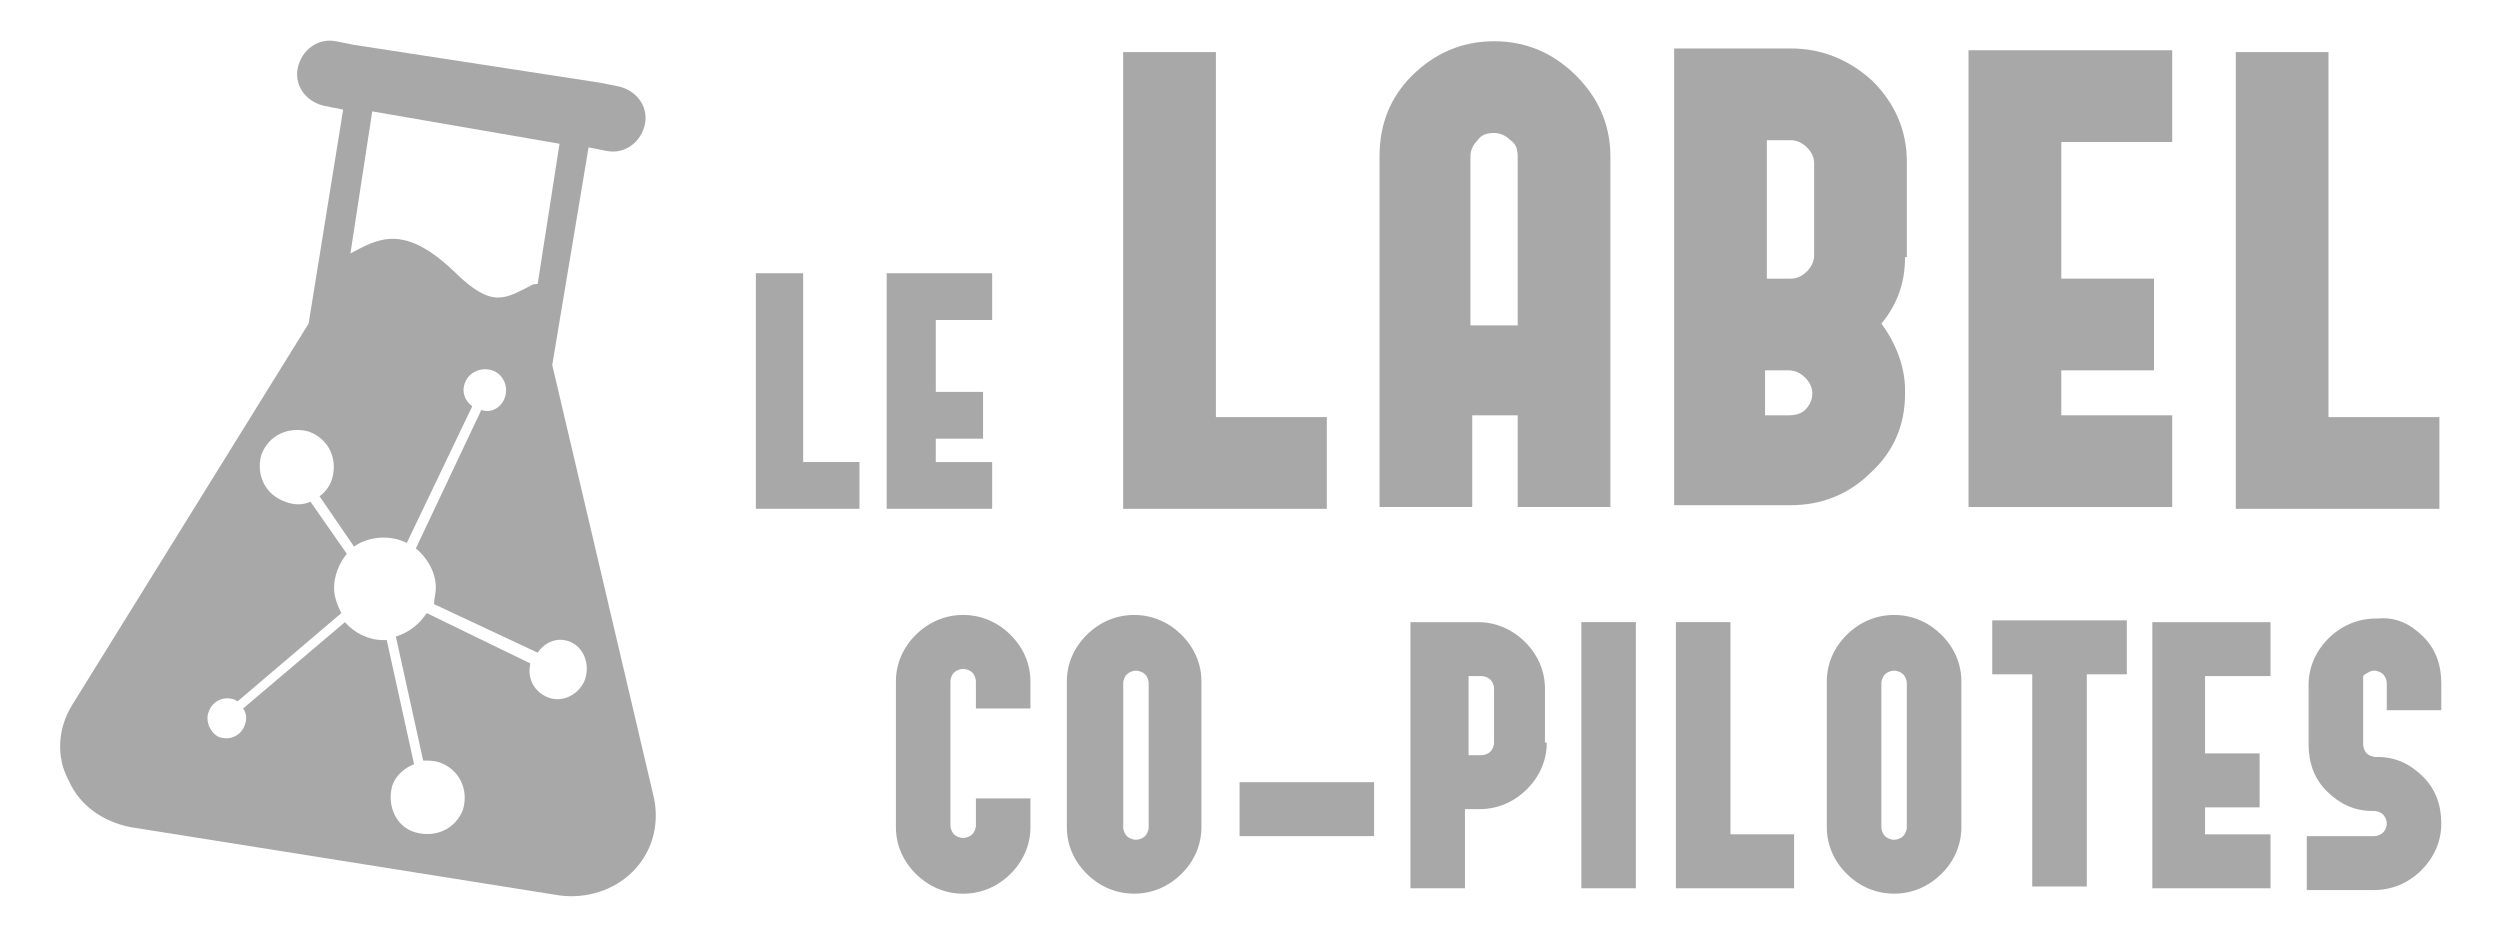 <svg width="58" height="22" viewBox="0 0 58 22" fill="none" xmlns="http://www.w3.org/2000/svg">
<g clip-path="url(#clip0_930_12506)">
<path d="M19.94 10.719V11.804H17.536V6.339H18.633V10.719H19.94Z" fill="#A8A8A8"/>
<path d="M21.71 7.465V9.092H22.807V10.177H21.71V10.72H23.018V11.804H20.571V6.339H23.018V7.424H21.71V7.465Z" fill="#A8A8A8"/>
<path d="M30.782 9.677V11.805H26.057V1.208H28.209V9.677H30.782Z" fill="#A8A8A8"/>
<path d="M32.764 1.75C33.27 1.249 33.903 0.957 34.662 0.957C35.379 0.957 36.012 1.208 36.56 1.75C37.066 2.251 37.361 2.876 37.361 3.627V11.763H35.21V9.635H34.156V11.763H32.005V3.627C32.005 2.876 32.258 2.251 32.764 1.75ZM35.21 7.549V3.627C35.21 3.461 35.168 3.335 35.042 3.252C34.957 3.168 34.831 3.085 34.662 3.085C34.493 3.085 34.367 3.127 34.282 3.252C34.198 3.335 34.114 3.461 34.114 3.627V7.549H35.21Z" fill="#A8A8A8"/>
<path d="M44.197 5.964C44.197 6.548 44.028 7.049 43.649 7.508C43.986 7.966 44.197 8.509 44.197 9.051V9.135C44.197 9.844 43.944 10.47 43.396 10.97C42.889 11.471 42.257 11.721 41.54 11.721H38.84V1.124H41.54C42.257 1.124 42.889 1.375 43.438 1.875C43.944 2.376 44.239 3.002 44.239 3.753V5.839V5.964H44.197ZM40.991 6.465H41.54C41.666 6.465 41.793 6.423 41.919 6.298C42.004 6.214 42.088 6.089 42.088 5.922V3.794C42.088 3.669 42.046 3.544 41.919 3.419C41.835 3.335 41.708 3.252 41.54 3.252H40.991V6.465ZM41.877 9.51C41.961 9.427 42.046 9.302 42.046 9.135C42.046 9.009 42.004 8.884 41.877 8.759C41.793 8.676 41.666 8.592 41.498 8.592H40.949V9.635H41.498C41.666 9.635 41.793 9.594 41.877 9.51Z" fill="#A8A8A8"/>
<path d="M47.822 3.294V6.464H49.973V8.592H47.822V9.635H50.395V11.763H45.67V1.166H50.395V3.294H47.822Z" fill="#A8A8A8"/>
<path d="M56.594 9.677V11.805H51.87V1.208H54.021V9.677H56.594Z" fill="#A8A8A8"/>
<path d="M23.906 18.564V19.19C23.906 19.607 23.737 19.983 23.442 20.275C23.147 20.567 22.767 20.734 22.345 20.734C21.924 20.734 21.544 20.567 21.249 20.275C20.953 19.983 20.785 19.607 20.785 19.19V15.811C20.785 15.393 20.953 15.018 21.249 14.726C21.544 14.434 21.924 14.267 22.345 14.267C22.767 14.267 23.147 14.434 23.442 14.726C23.737 15.018 23.906 15.393 23.906 15.811V16.437H22.641V15.811C22.641 15.727 22.599 15.644 22.556 15.602C22.514 15.56 22.43 15.519 22.345 15.519C22.261 15.519 22.177 15.56 22.134 15.602C22.092 15.644 22.05 15.727 22.05 15.811V19.148C22.05 19.232 22.092 19.315 22.134 19.357C22.177 19.399 22.261 19.441 22.345 19.441C22.43 19.441 22.514 19.399 22.556 19.357C22.599 19.315 22.641 19.232 22.641 19.148V18.523H23.906V18.564Z" fill="#A8A8A8"/>
<path d="M27.873 19.19C27.873 19.607 27.704 19.983 27.409 20.275C27.113 20.567 26.734 20.733 26.312 20.733C25.89 20.733 25.511 20.567 25.215 20.275C24.92 19.983 24.751 19.607 24.751 19.19V15.81C24.751 15.393 24.92 15.018 25.215 14.726C25.511 14.434 25.89 14.267 26.312 14.267C26.734 14.267 27.113 14.434 27.409 14.726C27.704 15.018 27.873 15.393 27.873 15.81V19.19ZM26.649 15.852C26.649 15.769 26.607 15.685 26.565 15.644C26.523 15.602 26.438 15.56 26.354 15.56C26.27 15.56 26.185 15.602 26.143 15.644C26.101 15.685 26.059 15.769 26.059 15.852V19.19C26.059 19.273 26.101 19.357 26.143 19.398C26.185 19.44 26.27 19.482 26.354 19.482C26.438 19.482 26.523 19.44 26.565 19.398C26.607 19.357 26.649 19.273 26.649 19.19V15.852Z" fill="#A8A8A8"/>
<path d="M28.758 18.146H31.879V19.398H28.758V18.146Z" fill="#A8A8A8"/>
<path d="M35.885 17.229C35.885 17.646 35.716 18.021 35.421 18.313C35.126 18.605 34.746 18.772 34.325 18.772H33.987V20.608H32.722V14.433H34.282C34.704 14.433 35.084 14.6 35.379 14.892C35.674 15.184 35.843 15.56 35.843 15.977V17.229H35.885ZM34.662 15.977C34.662 15.894 34.62 15.81 34.578 15.768C34.535 15.727 34.451 15.685 34.367 15.685H34.071V17.521H34.367C34.451 17.521 34.535 17.479 34.578 17.437C34.62 17.395 34.662 17.312 34.662 17.229V15.977Z" fill="#A8A8A8"/>
<path d="M37.952 20.608H36.687V14.433H37.952V20.608Z" fill="#A8A8A8"/>
<path d="M41.623 19.356V20.608H38.881V14.433H40.147V19.356H41.623Z" fill="#A8A8A8"/>
<path d="M45.504 19.19C45.504 19.607 45.335 19.983 45.04 20.275C44.744 20.567 44.365 20.733 43.943 20.733C43.521 20.733 43.142 20.567 42.846 20.275C42.551 19.983 42.382 19.607 42.382 19.19V15.81C42.382 15.393 42.551 15.018 42.846 14.726C43.142 14.434 43.521 14.267 43.943 14.267C44.365 14.267 44.744 14.434 45.04 14.726C45.335 15.018 45.504 15.393 45.504 15.81V19.19ZM44.238 15.852C44.238 15.769 44.196 15.685 44.154 15.644C44.112 15.602 44.027 15.56 43.943 15.56C43.858 15.56 43.774 15.602 43.732 15.644C43.69 15.685 43.648 15.769 43.648 15.852V19.19C43.648 19.273 43.69 19.357 43.732 19.398C43.774 19.44 43.858 19.482 43.943 19.482C44.027 19.482 44.112 19.44 44.154 19.398C44.196 19.357 44.238 19.273 44.238 19.19V15.852Z" fill="#A8A8A8"/>
<path d="M49.342 15.644H48.414V20.567H47.148V15.644H46.22V14.392H49.342V15.644Z" fill="#A8A8A8"/>
<path d="M51.157 15.643V17.479H52.423V18.731H51.157V19.357H52.676V20.608H49.934V14.434H52.676V15.685H51.157V15.643Z" fill="#A8A8A8"/>
<path d="M56.216 14.767C56.512 15.059 56.638 15.434 56.638 15.851V16.477H55.373V15.851C55.373 15.768 55.331 15.685 55.288 15.643C55.246 15.601 55.162 15.559 55.078 15.559C54.993 15.559 54.951 15.601 54.867 15.643C54.867 15.643 54.867 15.643 54.825 15.685C54.825 15.685 54.825 15.685 54.825 15.726C54.825 15.726 54.825 15.726 54.825 15.768C54.825 15.768 54.825 15.768 54.825 15.81C54.825 15.81 54.825 15.81 54.825 15.851V15.893V17.27C54.825 17.354 54.867 17.437 54.909 17.479C54.951 17.52 55.035 17.562 55.12 17.562H55.162C55.584 17.562 55.921 17.729 56.216 18.021C56.512 18.313 56.638 18.689 56.638 19.106C56.638 19.523 56.469 19.898 56.174 20.191C55.879 20.483 55.499 20.649 55.078 20.649H53.517V19.398H55.078C55.162 19.398 55.246 19.356 55.288 19.314C55.331 19.273 55.373 19.189 55.373 19.106C55.373 19.022 55.331 18.939 55.288 18.897C55.246 18.855 55.162 18.814 55.078 18.814H55.035C54.614 18.814 54.276 18.647 53.981 18.355C53.686 18.063 53.559 17.687 53.559 17.27V15.893C53.559 15.476 53.728 15.101 54.023 14.809C54.318 14.517 54.698 14.35 55.12 14.35H55.162C55.584 14.308 55.921 14.475 56.216 14.767Z" fill="#A8A8A8"/>
<path d="M15.174 18.521L12.812 8.467L13.655 3.419L14.077 3.502C14.499 3.586 14.879 3.293 14.963 2.876C15.047 2.459 14.752 2.084 14.33 2L13.909 1.917L8.214 1.041L7.792 0.957C7.371 0.874 6.991 1.166 6.907 1.583C6.822 2 7.118 2.376 7.539 2.459L7.961 2.543L7.16 7.507L1.676 16.352C1.339 16.894 1.297 17.562 1.592 18.104C1.845 18.688 2.393 19.064 3.026 19.189L12.981 20.774C13.613 20.858 14.246 20.649 14.668 20.232C15.132 19.773 15.3 19.147 15.174 18.521ZM8.636 2.584L12.981 3.335L12.474 6.589C12.432 6.589 12.348 6.589 12.306 6.631C11.715 6.923 11.42 7.174 10.534 6.297C9.353 5.171 8.763 5.546 8.13 5.88L8.636 2.584ZM13.571 15.768C13.445 16.102 13.065 16.31 12.727 16.185C12.39 16.06 12.221 15.726 12.306 15.393L9.901 14.224C9.733 14.475 9.48 14.683 9.184 14.767L9.817 17.645C9.944 17.645 10.07 17.645 10.197 17.687C10.661 17.854 10.872 18.313 10.745 18.772C10.576 19.231 10.112 19.439 9.648 19.314C9.184 19.189 8.973 18.688 9.1 18.23C9.184 17.979 9.395 17.812 9.606 17.729L8.973 14.85C8.931 14.85 8.931 14.85 8.889 14.85C8.552 14.85 8.214 14.683 8.003 14.433L5.641 16.436C5.726 16.561 5.726 16.686 5.683 16.811C5.599 17.061 5.346 17.186 5.093 17.103C4.882 17.02 4.755 16.727 4.84 16.519C4.924 16.269 5.177 16.143 5.43 16.227C5.473 16.227 5.473 16.269 5.515 16.269L7.919 14.224C7.835 14.057 7.75 13.849 7.75 13.64C7.75 13.348 7.877 13.056 8.046 12.848L7.202 11.638C7.033 11.721 6.822 11.721 6.611 11.638C6.147 11.471 5.936 11.012 6.063 10.553C6.232 10.094 6.696 9.885 7.16 10.011C7.624 10.177 7.835 10.636 7.708 11.095C7.666 11.262 7.539 11.429 7.413 11.512L8.214 12.681C8.383 12.556 8.636 12.472 8.889 12.472C9.1 12.472 9.269 12.514 9.437 12.597L10.956 9.426C10.787 9.301 10.703 9.093 10.787 8.884C10.872 8.634 11.167 8.509 11.42 8.592C11.673 8.675 11.8 8.967 11.715 9.218C11.631 9.468 11.378 9.593 11.167 9.51L9.648 12.722C9.901 12.931 10.112 13.265 10.112 13.64C10.112 13.765 10.07 13.89 10.07 14.016L12.474 15.142C12.643 14.892 12.938 14.767 13.234 14.892C13.529 15.017 13.698 15.393 13.571 15.768Z" fill="#A8A8A8"/>
</g>
<defs>
<clipPath id="clip0_930_12506">
<rect width="56.943" height="20.86" fill="white" transform="translate(0.665 0.457)"/>
</clipPath>
</defs>
</svg>
